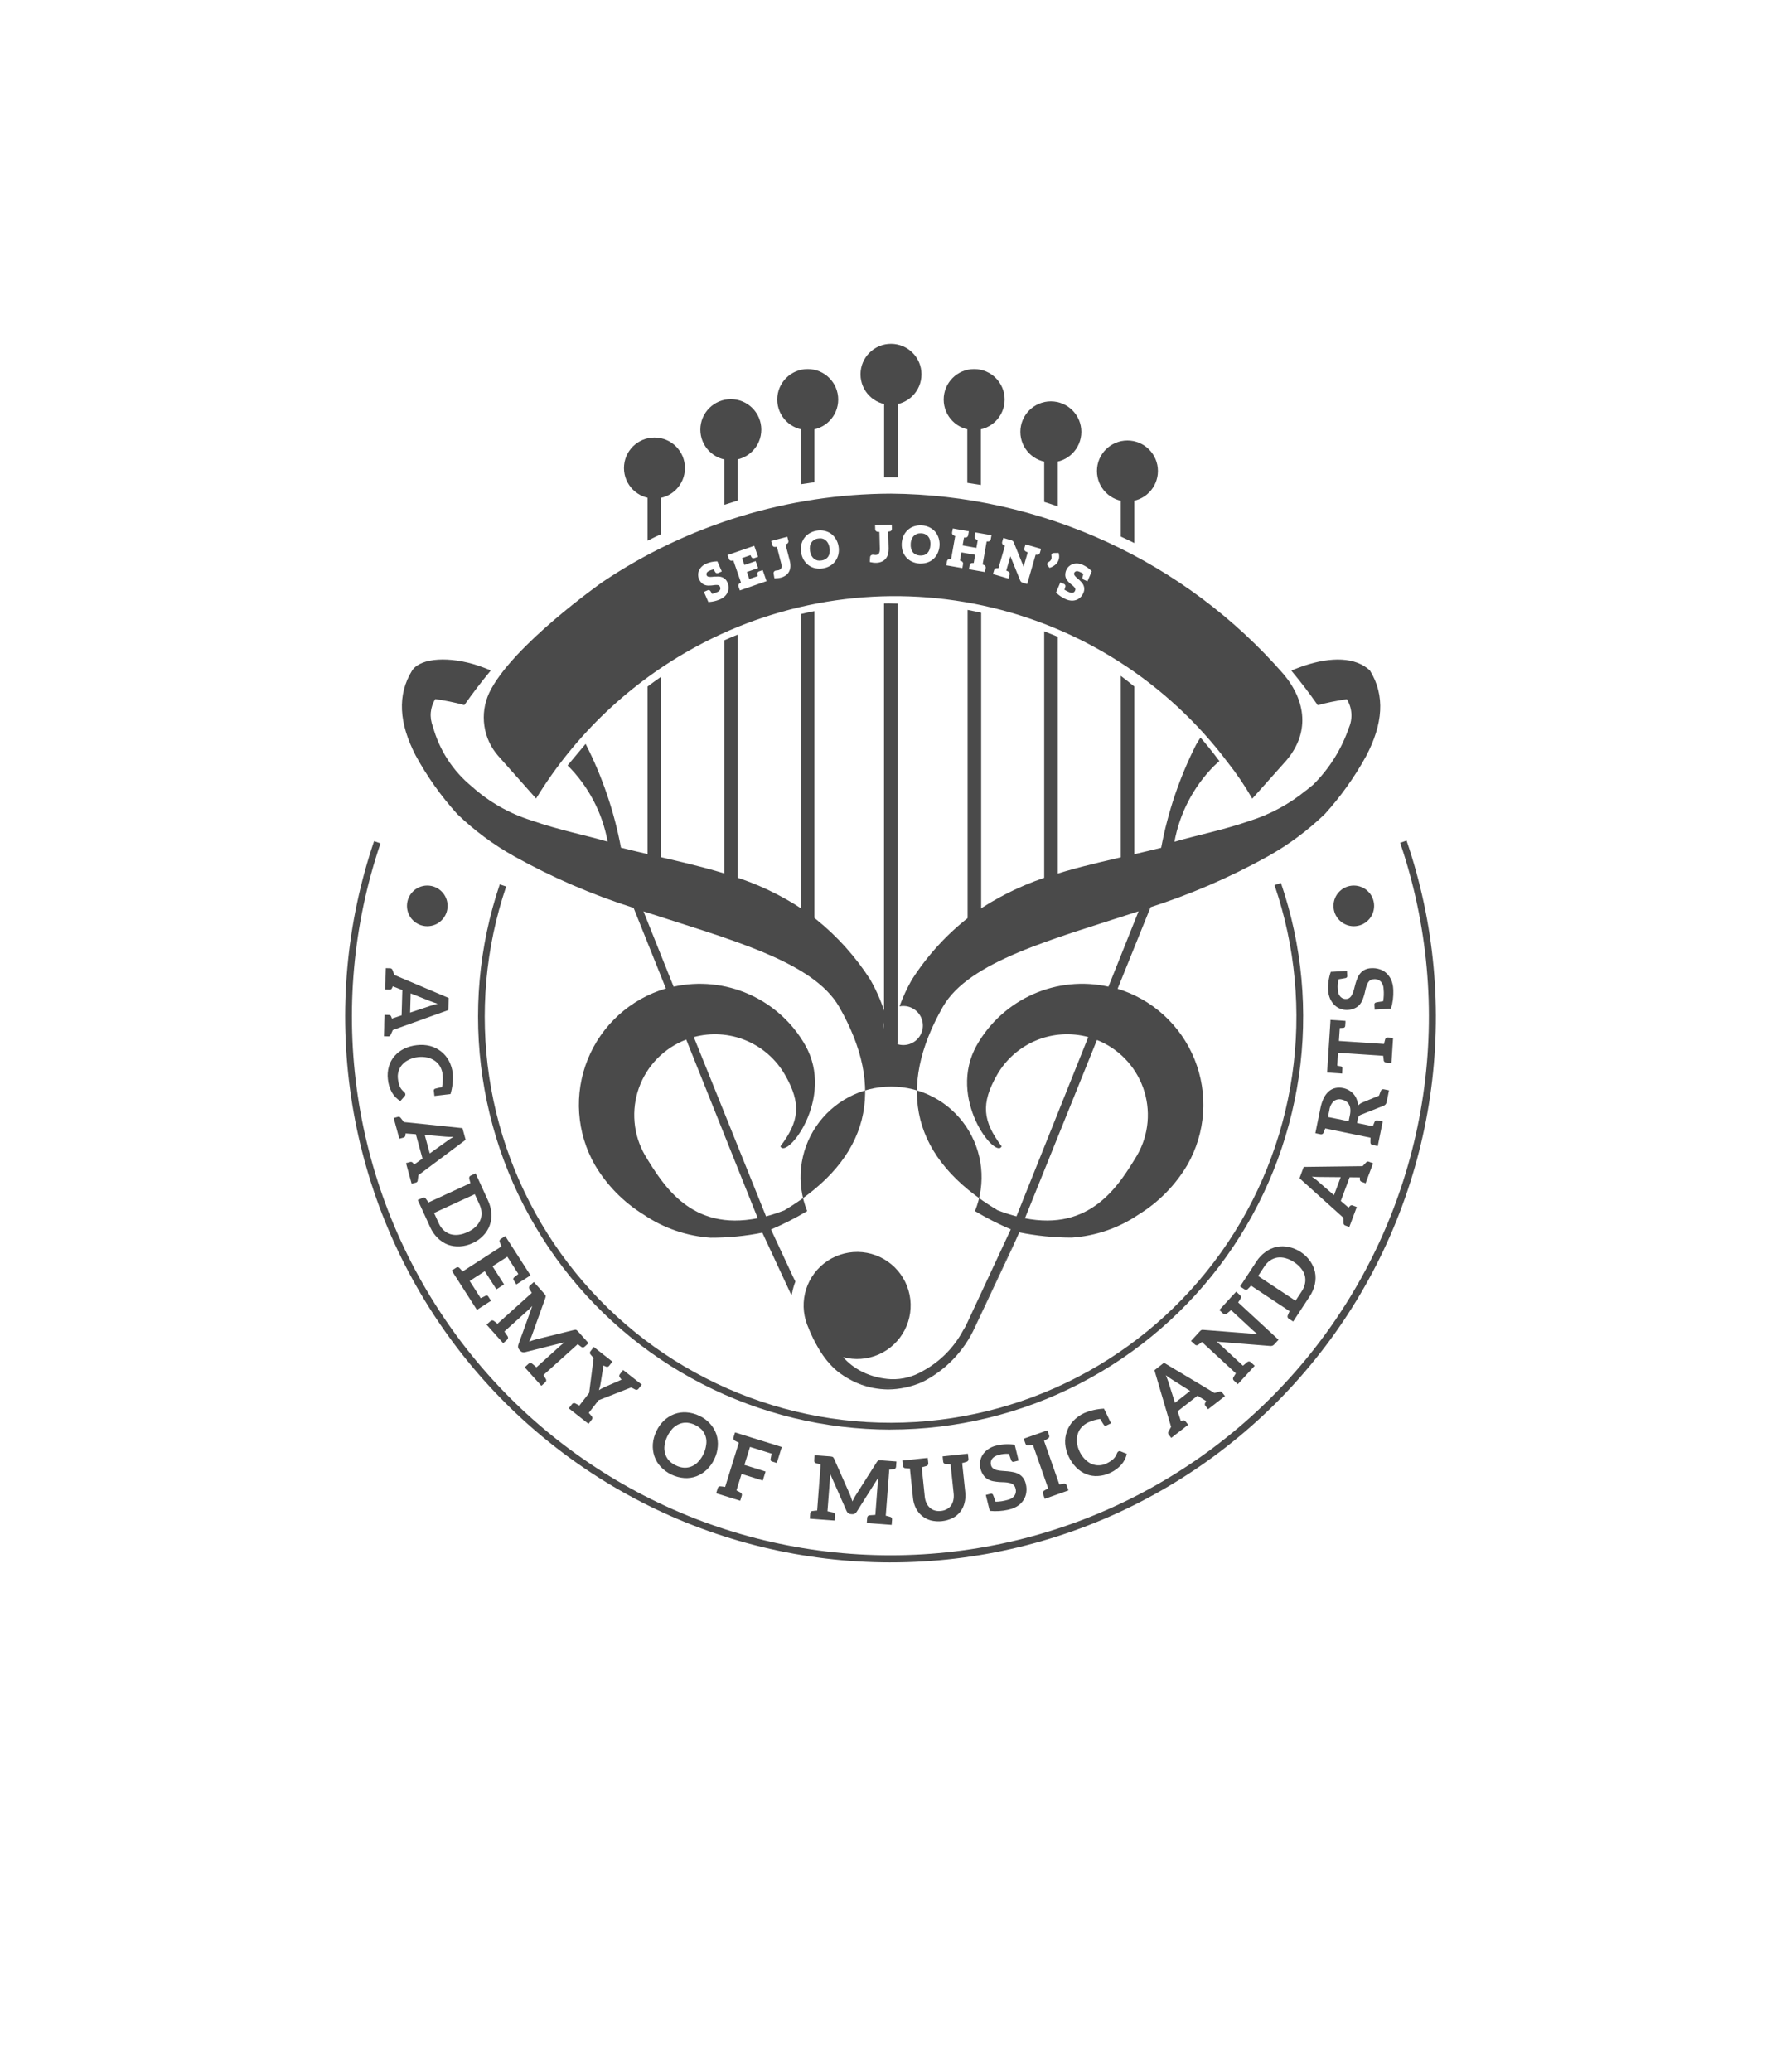<svg width="129" height="150" viewBox="0 0 129 150" fill="none" xmlns="http://www.w3.org/2000/svg">
<path d="M28.139 75.029L27.812 75.02L27.82 74.797L27.834 74.302V74.194V74.137L27.853 73.47L28.178 73.479C28.216 73.481 28.252 73.495 28.281 73.519C28.31 73.543 28.331 73.575 28.34 73.611C28.348 73.624 28.359 73.669 28.387 73.739L28.459 73.716L29.09 73.505L29.142 71.675L28.491 71.42L28.453 71.4C28.42 71.469 28.405 71.513 28.398 71.526C28.386 71.562 28.364 71.593 28.334 71.615C28.303 71.636 28.267 71.648 28.229 71.648L27.905 71.639L27.923 70.978V70.914V70.812L27.937 70.311L27.943 70.088L28.269 70.097C28.306 70.1 28.342 70.114 28.371 70.137C28.4 70.161 28.421 70.193 28.431 70.229C28.443 70.262 28.49 70.384 28.567 70.583L32.496 72.248L32.472 73.125L28.455 74.566L28.299 74.911C28.288 74.945 28.267 74.975 28.238 74.996C28.209 75.018 28.175 75.029 28.139 75.029ZM29.745 71.916L29.705 73.307L31.156 72.822L31.394 72.747C31.484 72.717 31.597 72.695 31.699 72.666C31.592 72.631 31.491 72.597 31.394 72.565C31.297 72.532 31.223 72.502 31.152 72.475L29.745 71.916Z" fill="#4A4A4A"/>
<path d="M31.516 78.817C31.572 78.798 31.742 78.759 32.017 78.7C32.074 78.407 32.089 78.108 32.063 77.811C32.044 77.608 31.984 77.41 31.888 77.23C31.795 77.063 31.667 76.918 31.511 76.807C31.348 76.691 31.164 76.609 30.97 76.563C30.511 76.463 30.031 76.519 29.608 76.722C29.429 76.807 29.268 76.926 29.135 77.072C29.013 77.211 28.922 77.375 28.868 77.552C28.813 77.731 28.797 77.921 28.823 78.108C28.834 78.213 28.853 78.318 28.879 78.421C28.899 78.508 28.928 78.592 28.964 78.674C29 78.748 29.044 78.818 29.097 78.882C29.155 78.95 29.218 79.013 29.287 79.071C29.308 79.09 29.325 79.111 29.339 79.135C29.352 79.158 29.359 79.183 29.36 79.21C29.364 79.232 29.363 79.255 29.357 79.277C29.35 79.299 29.34 79.319 29.324 79.336L28.995 79.713C28.747 79.558 28.539 79.346 28.392 79.093C28.227 78.798 28.126 78.472 28.096 78.135C28.057 77.824 28.081 77.507 28.169 77.206C28.247 76.928 28.386 76.671 28.575 76.454C28.768 76.233 29.003 76.054 29.266 75.925C29.556 75.786 29.867 75.698 30.186 75.664C30.51 75.622 30.84 75.642 31.156 75.723C31.443 75.799 31.711 75.933 31.944 76.117C32.181 76.302 32.376 76.534 32.517 76.799C32.669 77.09 32.763 77.406 32.796 77.733C32.829 78.229 32.773 78.728 32.631 79.204L31.465 79.341L31.424 78.975C31.416 78.941 31.421 78.907 31.439 78.877C31.456 78.848 31.484 78.827 31.516 78.817Z" fill="#4A4A4A"/>
<path d="M30.131 85.611L29.817 85.697L29.756 85.482L29.627 85.004L29.599 84.903L29.583 84.848L29.408 84.204L29.721 84.117C29.758 84.109 29.796 84.112 29.831 84.126C29.865 84.141 29.895 84.165 29.915 84.197C29.925 84.207 29.947 84.246 29.997 84.305L30.059 84.262L30.602 83.875L30.119 82.109L29.422 82.057L29.381 82.049C29.369 82.125 29.369 82.171 29.365 82.185C29.364 82.222 29.351 82.259 29.328 82.289C29.305 82.319 29.274 82.341 29.238 82.352L28.924 82.438L28.75 81.8L28.734 81.739L28.707 81.638L28.574 81.153L28.516 80.939L28.829 80.852C28.866 80.844 28.904 80.847 28.939 80.861C28.973 80.875 29.003 80.9 29.023 80.932L29.256 81.23L33.496 81.671L33.727 82.517L30.305 85.076C30.277 85.288 30.26 85.418 30.256 85.452C30.255 85.488 30.242 85.523 30.22 85.552C30.197 85.581 30.166 85.601 30.131 85.611ZM30.762 82.158L31.129 83.502L32.374 82.612C32.435 82.569 32.502 82.525 32.577 82.47C32.652 82.415 32.752 82.362 32.849 82.303C32.737 82.303 32.628 82.298 32.531 82.303C32.446 82.302 32.361 82.297 32.276 82.288L30.762 82.158Z" fill="#4A4A4A"/>
<path d="M34.228 89.997C33.941 90.134 33.63 90.213 33.312 90.231C33.019 90.249 32.725 90.208 32.449 90.11C32.174 90.004 31.924 89.844 31.715 89.637C31.481 89.412 31.294 89.144 31.162 88.848L30.461 87.316L30.258 86.877L30.599 86.719C30.64 86.695 30.689 86.689 30.735 86.7C30.781 86.712 30.821 86.741 30.846 86.781C30.854 86.791 30.861 86.802 30.867 86.813C30.885 86.84 30.904 86.866 30.925 86.891C30.948 86.929 30.989 86.988 31.032 87.052L34.074 85.651C34.053 85.577 34.036 85.508 34.023 85.465C34.011 85.422 34.008 85.388 34.001 85.37C33.997 85.358 33.993 85.346 33.991 85.333C33.977 85.288 33.981 85.239 34.002 85.196C34.023 85.154 34.059 85.121 34.103 85.105L34.447 84.947L34.65 85.387L35.351 86.918C35.489 87.212 35.57 87.528 35.589 87.852C35.61 88.145 35.569 88.439 35.467 88.715C35.366 88.991 35.208 89.242 35.002 89.452C34.782 89.682 34.519 89.868 34.228 89.997ZM33.862 89.2C34.072 89.108 34.266 88.981 34.434 88.825C34.58 88.692 34.697 88.53 34.778 88.351C34.852 88.177 34.887 87.99 34.88 87.801C34.871 87.594 34.82 87.391 34.731 87.204L34.389 86.453L31.439 87.811L31.783 88.562C31.866 88.752 31.987 88.923 32.139 89.064C32.276 89.192 32.44 89.288 32.618 89.346C32.807 89.402 33.006 89.418 33.202 89.393C33.431 89.365 33.654 89.298 33.862 89.196V89.2Z" fill="#4A4A4A"/>
<path d="M38.425 92.33L38.05 92.572L37.846 92.699L37.402 92.986L37.384 92.96L37.343 92.896L37.203 92.676C37.182 92.647 37.173 92.612 37.177 92.577C37.181 92.542 37.198 92.51 37.225 92.487C37.265 92.454 37.367 92.366 37.544 92.229L36.746 90.981L35.672 91.671L36.511 92.983L35.955 93.342L35.114 92.03L34.02 92.735L34.819 93.983C35.017 93.881 35.138 93.821 35.185 93.8C35.217 93.785 35.254 93.782 35.288 93.793C35.321 93.804 35.349 93.827 35.366 93.858L35.507 94.078L35.55 94.142L35.566 94.168L35.121 94.455L34.918 94.586L34.544 94.828L32.979 92.387L32.719 91.98L33.036 91.777C33.073 91.748 33.121 91.734 33.168 91.739C33.215 91.744 33.258 91.767 33.288 91.803C33.297 91.812 33.305 91.822 33.313 91.832C33.324 91.848 33.351 91.868 33.381 91.902C33.41 91.937 33.459 91.989 33.51 92.046L36.325 90.233C36.297 90.162 36.269 90.097 36.252 90.055C36.234 90.013 36.225 89.981 36.215 89.964C36.209 89.953 36.204 89.941 36.199 89.929C36.179 89.886 36.176 89.837 36.191 89.792C36.206 89.747 36.238 89.71 36.28 89.688L36.597 89.484L36.857 89.891L38.425 92.33Z" fill="#4A4A4A"/>
<path d="M42.071 97.484C42.059 97.47 42.028 97.455 41.994 97.426C41.959 97.398 41.908 97.359 41.848 97.31L39.359 99.548C39.402 99.613 39.435 99.669 39.461 99.707C39.488 99.744 39.498 99.776 39.511 99.791C39.519 99.801 39.526 99.812 39.532 99.824C39.559 99.863 39.57 99.911 39.563 99.957C39.555 100.004 39.529 100.046 39.492 100.075L39.212 100.327L38.895 99.972L38.386 99.409L38.005 98.983L38.283 98.73C38.315 98.696 38.36 98.675 38.407 98.672C38.454 98.67 38.5 98.685 38.535 98.716C38.545 98.726 38.651 98.818 38.855 98.986L40.598 97.414C40.641 97.375 40.687 97.342 40.735 97.299C40.783 97.256 40.837 97.214 40.896 97.172L38.028 97.891C37.966 97.907 37.901 97.907 37.839 97.891C37.778 97.874 37.723 97.838 37.682 97.789L37.606 97.704C37.563 97.657 37.535 97.6 37.525 97.537C37.517 97.473 37.524 97.409 37.545 97.348L38.555 94.547C38.506 94.599 38.453 94.648 38.41 94.693C38.368 94.738 38.319 94.783 38.278 94.821L36.533 96.393C36.682 96.618 36.76 96.73 36.767 96.739C36.794 96.778 36.804 96.826 36.797 96.872C36.789 96.919 36.764 96.961 36.726 96.99L36.448 97.242L36.065 96.816L35.565 96.257L35.242 95.897L35.522 95.645C35.554 95.611 35.598 95.59 35.645 95.587C35.693 95.585 35.739 95.6 35.775 95.631C35.783 95.641 35.793 95.649 35.804 95.655C35.832 95.672 35.858 95.692 35.882 95.713C35.916 95.743 35.973 95.785 36.032 95.834L38.52 93.597C38.478 93.532 38.441 93.471 38.418 93.433C38.394 93.395 38.381 93.364 38.367 93.349C38.362 93.336 38.355 93.325 38.346 93.316C38.319 93.277 38.309 93.229 38.316 93.182C38.324 93.135 38.349 93.093 38.387 93.065L38.666 92.812L38.989 93.173L39.418 93.651C39.442 93.679 39.462 93.712 39.481 93.731C39.497 93.751 39.511 93.773 39.522 93.796C39.529 93.82 39.529 93.845 39.522 93.868C39.52 93.9 39.513 93.932 39.502 93.962L38.518 96.697C38.493 96.772 38.457 96.838 38.427 96.909C38.396 96.979 38.359 97.054 38.325 97.129C38.403 97.102 38.474 97.073 38.552 97.046C38.627 97.019 38.703 96.996 38.781 96.977L41.584 96.281C41.613 96.273 41.643 96.269 41.673 96.268C41.7 96.266 41.727 96.272 41.75 96.285C41.772 96.298 41.792 96.314 41.81 96.333C41.828 96.352 41.854 96.371 41.878 96.4L42.311 96.882L42.63 97.237L42.351 97.489C42.319 97.524 42.274 97.545 42.227 97.547C42.18 97.55 42.133 97.534 42.098 97.504C42.089 97.497 42.08 97.491 42.071 97.484Z" fill="#4A4A4A"/>
<path d="M46.483 100.238L46.251 100.535C46.226 100.574 46.185 100.603 46.139 100.613C46.093 100.624 46.045 100.617 46.004 100.593C45.995 100.585 45.986 100.586 45.97 100.574C45.955 100.562 45.921 100.553 45.884 100.53L45.72 100.442L43.356 101.368L42.645 102.283C42.696 102.34 42.738 102.385 42.769 102.422C42.799 102.46 42.818 102.484 42.832 102.497C42.843 102.504 42.852 102.514 42.858 102.525C42.891 102.559 42.91 102.605 42.91 102.652C42.91 102.7 42.891 102.745 42.858 102.779L42.626 103.076L42.25 102.782L41.577 102.252L41.195 101.954L41.428 101.657C41.453 101.618 41.492 101.59 41.538 101.579C41.584 101.568 41.633 101.575 41.673 101.599C41.686 101.609 41.699 101.616 41.714 101.622C41.744 101.634 41.773 101.648 41.8 101.666C41.838 101.688 41.895 101.717 41.962 101.754L42.674 100.839L42.997 98.311C42.945 98.254 42.896 98.2 42.867 98.168C42.839 98.135 42.819 98.106 42.803 98.093C42.797 98.083 42.788 98.073 42.779 98.065C42.746 98.031 42.727 97.985 42.727 97.938C42.727 97.891 42.746 97.845 42.779 97.811L43.009 97.514L43.094 97.581L43.184 97.652L43.388 97.813L43.682 98.045L44.357 98.575L44.125 98.871C44.099 98.911 44.06 98.939 44.014 98.95C43.969 98.961 43.921 98.954 43.88 98.93C43.874 98.93 43.865 98.93 43.856 98.919C43.835 98.913 43.814 98.905 43.794 98.895L43.712 98.855L43.509 100.113C43.495 100.215 43.474 100.305 43.452 100.393C43.431 100.482 43.401 100.563 43.38 100.643C43.451 100.595 43.525 100.55 43.602 100.511C43.684 100.469 43.764 100.427 43.86 100.388L45.021 99.879C44.999 99.855 44.973 99.827 44.958 99.805C44.943 99.784 44.933 99.763 44.924 99.755C44.919 99.746 44.912 99.738 44.903 99.731C44.87 99.697 44.852 99.651 44.852 99.604C44.852 99.556 44.87 99.511 44.903 99.477L45.135 99.18L45.809 99.71L46.105 99.942L46.315 100.106L46.405 100.176L46.483 100.238Z" fill="#4A4A4A"/>
<path d="M51.182 106.407C50.968 106.611 50.715 106.77 50.439 106.877C50.159 106.98 49.861 107.022 49.564 107.001C48.91 106.952 48.297 106.658 47.85 106.178C47.646 105.959 47.491 105.699 47.396 105.415C47.302 105.132 47.266 104.833 47.287 104.535C47.314 104.214 47.401 103.901 47.544 103.612C47.676 103.32 47.864 103.057 48.096 102.837C48.312 102.634 48.567 102.475 48.845 102.37C49.125 102.267 49.424 102.224 49.722 102.246C50.047 102.269 50.365 102.354 50.658 102.497C50.953 102.632 51.217 102.827 51.433 103.069C51.636 103.289 51.79 103.549 51.887 103.831C51.98 104.114 52.015 104.413 51.99 104.709C51.967 105.029 51.883 105.342 51.741 105.63C51.607 105.922 51.417 106.186 51.182 106.407ZM51.15 104.594C51.182 104.404 51.171 104.208 51.119 104.022C51.066 103.836 50.972 103.664 50.845 103.518C50.554 103.219 50.166 103.032 49.751 102.992C49.561 102.983 49.372 103.016 49.197 103.088C49.015 103.165 48.851 103.279 48.714 103.421C48.402 103.763 48.199 104.19 48.132 104.648C48.106 104.845 48.121 105.045 48.177 105.236C48.23 105.418 48.322 105.586 48.447 105.727C48.591 105.881 48.764 106.004 48.956 106.089C49.14 106.184 49.342 106.24 49.548 106.253C49.736 106.262 49.924 106.23 50.098 106.158C50.281 106.083 50.445 105.968 50.576 105.821C50.733 105.651 50.864 105.458 50.964 105.248C51.059 105.041 51.121 104.82 51.15 104.594Z" fill="#4A4A4A"/>
<path d="M56.625 104.755L56.492 105.181L56.45 105.322L56.266 105.912L56.243 105.905L56.169 105.883L55.914 105.804C55.88 105.795 55.85 105.773 55.831 105.744C55.812 105.714 55.806 105.679 55.812 105.644C55.822 105.593 55.842 105.46 55.889 105.237L54.325 104.749L53.917 106.053L55.452 106.532L55.248 107.184L53.713 106.706L53.342 107.9C53.411 107.935 53.474 107.968 53.515 107.987C53.556 108.007 53.581 108.028 53.6 108.034C53.612 108.039 53.624 108.045 53.635 108.051C53.678 108.071 53.711 108.107 53.728 108.151C53.746 108.195 53.745 108.244 53.727 108.288L53.617 108.646L53.157 108.503L52.337 108.248L51.875 108.104L51.985 107.744C51.995 107.698 52.024 107.658 52.063 107.632C52.102 107.605 52.149 107.595 52.196 107.603C52.209 107.604 52.222 107.605 52.236 107.608C52.254 107.613 52.288 107.608 52.333 107.618C52.378 107.628 52.447 107.634 52.524 107.645L53.514 104.446L53.341 104.358C53.3 104.339 53.274 104.318 53.256 104.311C53.245 104.304 53.234 104.298 53.222 104.294C53.179 104.275 53.145 104.239 53.128 104.195C53.11 104.151 53.11 104.102 53.128 104.058L53.239 103.699L53.701 103.843L56.329 104.661L56.469 104.705L56.625 104.755Z" fill="#4A4A4A"/>
<path d="M64.699 106.357C64.679 106.357 64.646 106.366 64.596 106.369C64.546 106.372 64.489 106.38 64.411 106.387L64.156 109.726C64.231 109.745 64.293 109.762 64.337 109.772C64.381 109.782 64.412 109.797 64.432 109.799C64.445 109.801 64.456 109.804 64.468 109.808C64.515 109.817 64.556 109.844 64.583 109.883C64.61 109.922 64.621 109.97 64.613 110.017L64.583 110.393L64.11 110.357L63.355 110.3L62.783 110.257L62.811 109.882C62.811 109.835 62.829 109.789 62.862 109.754C62.895 109.72 62.939 109.699 62.986 109.697C62.998 109.697 63.138 109.69 63.402 109.67L63.579 107.331C63.579 107.274 63.596 107.217 63.601 107.153C63.606 107.085 63.616 107.017 63.63 106.95L62.047 109.453C62.012 109.507 61.965 109.552 61.909 109.583C61.854 109.613 61.792 109.626 61.73 109.621L61.614 109.612C61.552 109.608 61.492 109.586 61.441 109.548C61.391 109.509 61.35 109.458 61.323 109.399L60.121 106.678C60.121 106.748 60.121 106.818 60.121 106.881C60.122 106.943 60.119 107.005 60.114 107.067L59.935 109.406C60.199 109.464 60.331 109.494 60.342 109.495C60.388 109.504 60.429 109.531 60.456 109.57C60.483 109.609 60.493 109.657 60.486 109.704L60.458 110.079L59.887 110.037L59.14 109.981L58.656 109.944L58.686 109.569C58.685 109.521 58.702 109.475 58.735 109.441C58.767 109.406 58.812 109.386 58.859 109.384C58.872 109.386 58.885 109.386 58.898 109.384C58.929 109.377 58.962 109.373 58.994 109.371C59.039 109.371 59.109 109.361 59.187 109.354L59.441 106.015C59.366 105.997 59.296 105.978 59.252 105.969C59.209 105.96 59.177 105.944 59.158 105.943C59.146 105.937 59.133 105.934 59.12 105.933C59.074 105.924 59.033 105.897 59.006 105.858C58.979 105.819 58.969 105.772 58.977 105.725L59.006 105.35L59.488 105.386L60.128 105.435C60.166 105.435 60.202 105.447 60.23 105.449C60.255 105.452 60.28 105.458 60.303 105.468C60.329 105.476 60.34 105.496 60.358 105.516C60.378 105.541 60.396 105.568 60.41 105.597L61.585 108.252C61.617 108.325 61.638 108.396 61.664 108.469C61.691 108.542 61.715 108.62 61.742 108.699C61.779 108.625 61.809 108.557 61.844 108.483C61.88 108.414 61.919 108.346 61.962 108.28L63.512 105.839C63.528 105.813 63.547 105.789 63.568 105.767C63.587 105.748 63.611 105.734 63.637 105.727C63.662 105.721 63.688 105.719 63.713 105.72C63.739 105.72 63.771 105.72 63.809 105.72L64.455 105.769L64.93 105.804L64.903 106.18C64.904 106.227 64.886 106.272 64.854 106.307C64.821 106.341 64.778 106.362 64.73 106.365C64.72 106.363 64.709 106.36 64.699 106.357Z" fill="#4A4A4A"/>
<path d="M70.106 105.238L70.147 105.613C70.156 105.659 70.147 105.707 70.121 105.747C70.096 105.787 70.056 105.815 70.01 105.826C69.998 105.83 69.985 105.834 69.972 105.836C69.952 105.836 69.923 105.855 69.88 105.866C69.837 105.877 69.767 105.896 69.691 105.917L69.915 108.037C69.944 108.294 69.926 108.555 69.86 108.805C69.804 109.041 69.697 109.261 69.547 109.45C69.397 109.64 69.208 109.794 68.992 109.903C68.501 110.142 67.94 110.201 67.41 110.068C67.178 110.001 66.962 109.889 66.775 109.736C66.59 109.58 66.44 109.388 66.331 109.173C66.219 108.94 66.149 108.689 66.127 108.431L65.906 106.311C65.827 106.311 65.757 106.301 65.712 106.299C65.667 106.297 65.636 106.288 65.616 106.29C65.603 106.291 65.59 106.291 65.578 106.29C65.531 106.289 65.485 106.27 65.452 106.236C65.418 106.202 65.4 106.157 65.399 106.11L65.359 105.736L65.839 105.686L66.687 105.597L67.196 105.544L67.236 105.919C67.245 105.965 67.236 106.013 67.21 106.053C67.184 106.093 67.144 106.121 67.098 106.131C67.083 106.136 67.069 106.14 67.054 106.143C67.036 106.143 66.996 106.161 66.952 106.173C66.907 106.185 66.834 106.205 66.761 106.225L66.981 108.337C66.994 108.5 67.034 108.658 67.101 108.806C67.159 108.937 67.244 109.055 67.35 109.152C67.449 109.243 67.568 109.31 67.697 109.348C67.842 109.391 67.996 109.404 68.147 109.384C68.299 109.372 68.446 109.329 68.58 109.256C68.699 109.192 68.803 109.102 68.885 108.994C68.963 108.877 69.019 108.748 69.05 108.611C69.083 108.452 69.091 108.289 69.074 108.127L68.851 106.007C68.774 106.007 68.703 105.997 68.647 105.996C68.591 105.995 68.557 105.986 68.538 105.988C68.523 105.989 68.508 105.989 68.493 105.988C68.446 105.987 68.4 105.967 68.367 105.934C68.334 105.9 68.316 105.855 68.314 105.808L68.275 105.434L68.783 105.381L69.631 105.292L70.106 105.238Z" fill="#4A4A4A"/>
<path d="M74.303 107.442C74.353 107.635 74.364 107.835 74.337 108.032C74.316 108.224 74.252 108.408 74.15 108.572C74.046 108.741 73.907 108.888 73.743 109.002C73.552 109.131 73.34 109.224 73.115 109.275L73.022 109.299C72.584 109.398 72.134 109.425 71.688 109.379L71.66 109.268L71.404 108.228L71.428 108.222L71.502 108.203L71.755 108.14C71.788 108.129 71.823 108.13 71.855 108.145C71.886 108.159 71.912 108.185 71.925 108.217C71.95 108.27 72.013 108.438 72.107 108.717C72.4 108.714 72.691 108.67 72.972 108.588C73.173 108.551 73.354 108.442 73.481 108.283C73.532 108.205 73.565 108.118 73.577 108.026C73.59 107.934 73.582 107.841 73.553 107.753C73.532 107.648 73.475 107.553 73.394 107.483C73.312 107.419 73.217 107.376 73.115 107.356C72.997 107.329 72.877 107.313 72.756 107.307C72.624 107.301 72.486 107.302 72.35 107.289C72.211 107.278 72.073 107.259 71.937 107.234C71.8 107.207 71.668 107.158 71.547 107.087C71.421 107.016 71.313 106.916 71.232 106.797C71.128 106.649 71.053 106.482 71.013 106.305C70.972 106.138 70.966 105.965 70.994 105.796C71.022 105.626 71.084 105.464 71.175 105.319C71.278 105.163 71.41 105.027 71.563 104.92C71.742 104.793 71.944 104.703 72.158 104.655C72.596 104.547 73.052 104.526 73.499 104.592L73.779 105.738L73.756 105.744L73.681 105.762L73.427 105.825C73.394 105.836 73.358 105.833 73.327 105.817C73.296 105.802 73.271 105.776 73.258 105.743C73.232 105.69 73.171 105.527 73.079 105.255C72.827 105.233 72.573 105.26 72.332 105.334C72.231 105.357 72.135 105.394 72.046 105.445C71.972 105.489 71.909 105.547 71.858 105.616C71.812 105.68 71.781 105.752 71.766 105.829C71.754 105.909 71.758 105.991 71.78 106.069C71.802 106.164 71.858 106.249 71.936 106.306C72.018 106.366 72.111 106.408 72.209 106.429C72.33 106.458 72.453 106.476 72.577 106.483C72.709 106.49 72.844 106.503 72.984 106.514C73.124 106.528 73.262 106.548 73.399 106.576C73.536 106.601 73.667 106.648 73.788 106.716C73.911 106.783 74.019 106.876 74.104 106.987C74.203 107.122 74.271 107.278 74.303 107.442Z" fill="#4A4A4A"/>
<path d="M75.868 104.164C75.85 104.17 75.824 104.193 75.784 104.214C75.745 104.235 75.688 104.268 75.621 104.306L76.729 107.465C76.804 107.452 76.869 107.442 76.913 107.433C76.957 107.424 76.991 107.426 77.009 107.419C77.022 107.415 77.035 107.413 77.048 107.412C77.094 107.402 77.142 107.41 77.182 107.435C77.222 107.46 77.251 107.499 77.263 107.545L77.388 107.9L76.937 108.059L76.129 108.345L75.672 108.505L75.549 108.15C75.53 108.107 75.528 108.058 75.544 108.014C75.56 107.97 75.592 107.933 75.633 107.911C75.644 107.904 75.655 107.898 75.667 107.893C75.694 107.874 75.721 107.857 75.751 107.843C75.79 107.822 75.852 107.787 75.919 107.75L74.812 104.589C74.736 104.603 74.666 104.614 74.622 104.623C74.579 104.632 74.545 104.63 74.526 104.636C74.513 104.636 74.501 104.638 74.489 104.642C74.443 104.652 74.394 104.644 74.354 104.619C74.314 104.594 74.285 104.555 74.274 104.509L74.148 104.154L74.603 103.993L75.413 103.708L75.863 103.549L75.987 103.904C76.007 103.947 76.009 103.996 75.993 104.041C75.977 104.086 75.944 104.123 75.902 104.144C75.891 104.152 75.88 104.159 75.868 104.164Z" fill="#4A4A4A"/>
<path d="M79.956 103.157C79.919 103.111 79.829 102.964 79.685 102.721C79.39 102.763 79.102 102.847 78.83 102.969C78.644 103.055 78.477 103.176 78.338 103.326C78.21 103.468 78.115 103.637 78.061 103.821C78.004 104.013 77.986 104.214 78.004 104.414C78.028 104.645 78.092 104.871 78.195 105.08C78.293 105.294 78.429 105.488 78.596 105.653C78.734 105.794 78.897 105.907 79.078 105.986C79.251 106.056 79.436 106.089 79.623 106.081C79.808 106.074 79.991 106.026 80.157 105.942C80.253 105.897 80.345 105.845 80.434 105.787C80.509 105.739 80.58 105.684 80.645 105.622C80.703 105.563 80.756 105.498 80.8 105.428C80.845 105.351 80.884 105.27 80.917 105.187C80.927 105.161 80.942 105.137 80.962 105.117C80.978 105.096 80.999 105.081 81.023 105.072C81.043 105.061 81.065 105.054 81.088 105.053C81.11 105.052 81.133 105.057 81.154 105.066L81.618 105.254C81.551 105.54 81.417 105.806 81.226 106.029C81.001 106.281 80.726 106.483 80.418 106.623C80.136 106.762 79.829 106.841 79.515 106.858C79.229 106.875 78.943 106.829 78.677 106.723C78.406 106.612 78.161 106.448 77.955 106.241C77.73 106.012 77.546 105.746 77.411 105.455C77.267 105.162 77.18 104.843 77.154 104.517C77.132 104.22 77.173 103.921 77.272 103.64C77.37 103.355 77.525 103.094 77.73 102.874C77.955 102.635 78.224 102.441 78.521 102.302C78.979 102.109 79.468 101.998 79.964 101.977L80.473 103.036L80.14 103.196C80.11 103.215 80.075 103.222 80.041 103.215C80.006 103.208 79.976 103.187 79.956 103.157Z" fill="#4A4A4A"/>
<path d="M88.523 100.81L88.727 101.068L88.552 101.205L88.16 101.51L88.075 101.576L88.031 101.612L87.502 102.019L87.299 101.762C87.278 101.731 87.266 101.694 87.266 101.657C87.266 101.619 87.278 101.583 87.299 101.552C87.306 101.539 87.332 101.501 87.368 101.433L87.305 101.393L86.741 101.039L85.297 102.165L85.515 102.829L85.523 102.871C85.598 102.854 85.639 102.836 85.654 102.834C85.69 102.82 85.728 102.817 85.765 102.827C85.801 102.836 85.834 102.857 85.858 102.886L86.061 103.144L85.539 103.551L85.489 103.59L85.409 103.652L85.013 103.957L84.835 104.095L84.638 103.838C84.617 103.807 84.605 103.77 84.605 103.733C84.605 103.695 84.617 103.659 84.638 103.628C84.656 103.598 84.72 103.483 84.824 103.296L83.617 99.198L84.308 98.658L87.97 100.845L88.335 100.743C88.37 100.733 88.407 100.733 88.441 100.745C88.475 100.757 88.503 100.78 88.523 100.81ZM85.105 101.552L86.203 100.696L84.909 99.882C84.845 99.842 84.777 99.797 84.699 99.746C84.621 99.694 84.532 99.624 84.442 99.558C84.483 99.66 84.52 99.762 84.56 99.855C84.6 99.949 84.62 100.027 84.642 100.098L85.105 101.552Z" fill="#4A4A4A"/>
<path d="M89.541 93.51L89.817 93.765C89.854 93.794 89.878 93.836 89.885 93.883C89.892 93.93 89.881 93.977 89.855 94.016C89.848 94.028 89.84 94.038 89.833 94.049C89.82 94.063 89.807 94.095 89.783 94.132C89.759 94.17 89.723 94.225 89.682 94.29L92.606 96.99L92.305 97.318C92.267 97.361 92.222 97.396 92.17 97.42C92.114 97.441 92.054 97.448 91.995 97.44L88.118 97.13C88.172 97.172 88.224 97.211 88.27 97.255C88.316 97.299 88.373 97.336 88.412 97.376L90.027 98.869C90.236 98.698 90.341 98.613 90.348 98.603C90.384 98.573 90.431 98.558 90.478 98.561C90.525 98.564 90.569 98.586 90.6 98.621L90.879 98.876L90.491 99.298L89.983 99.852L89.655 100.208L89.379 99.952C89.341 99.923 89.317 99.881 89.31 99.834C89.303 99.787 89.315 99.74 89.342 99.701C89.351 99.691 89.358 99.68 89.363 99.668C89.378 99.64 89.394 99.612 89.412 99.585C89.438 99.548 89.477 99.483 89.515 99.423L87.055 97.151C86.995 97.199 86.938 97.242 86.904 97.27C86.871 97.299 86.837 97.313 86.825 97.327C86.815 97.336 86.805 97.344 86.793 97.35C86.757 97.381 86.712 97.397 86.665 97.393C86.618 97.39 86.575 97.369 86.544 97.334L86.266 97.079L86.593 96.723L86.893 96.394C86.919 96.366 86.945 96.347 86.962 96.328C86.978 96.309 86.999 96.296 87.022 96.29C87.043 96.279 87.066 96.274 87.089 96.273C87.117 96.273 87.15 96.273 87.191 96.278L91.087 96.584L90.914 96.45C90.858 96.408 90.807 96.36 90.759 96.317L89.168 94.845C88.96 95.016 88.854 95.102 88.847 95.111C88.811 95.141 88.763 95.156 88.716 95.153C88.669 95.15 88.625 95.129 88.593 95.094L88.318 94.838L88.703 94.416L89.212 93.859L89.541 93.51Z" fill="#4A4A4A"/>
<path d="M94.212 90.639C94.479 90.812 94.711 91.035 94.894 91.296C95.065 91.535 95.185 91.807 95.247 92.094C95.304 92.384 95.3 92.683 95.236 92.971C95.168 93.288 95.039 93.589 94.857 93.857L93.932 95.265L93.666 95.672L93.353 95.468C93.311 95.446 93.279 95.408 93.264 95.363C93.25 95.318 93.254 95.269 93.275 95.226C93.275 95.221 93.281 95.207 93.29 95.191C93.299 95.174 93.307 95.141 93.327 95.1C93.346 95.059 93.375 94.998 93.405 94.923L90.612 93.074C90.559 93.131 90.51 93.182 90.481 93.215C90.451 93.249 90.421 93.268 90.411 93.284C90.404 93.295 90.396 93.304 90.386 93.313C90.356 93.349 90.311 93.371 90.264 93.376C90.217 93.38 90.171 93.366 90.134 93.336L89.82 93.133L90.087 92.726L91.011 91.318C91.186 91.045 91.412 90.809 91.677 90.623C91.915 90.451 92.187 90.33 92.475 90.268C92.761 90.213 93.055 90.216 93.34 90.277C93.651 90.34 93.947 90.463 94.212 90.639ZM93.728 91.371C93.539 91.241 93.331 91.144 93.109 91.083C92.92 91.03 92.722 91.016 92.527 91.041C92.342 91.069 92.165 91.139 92.01 91.244C91.838 91.359 91.692 91.51 91.582 91.684L91.126 92.375L93.835 94.167L94.29 93.477C94.406 93.305 94.485 93.112 94.524 92.909C94.56 92.724 94.555 92.534 94.511 92.351C94.458 92.16 94.367 91.983 94.242 91.83C94.098 91.649 93.923 91.494 93.728 91.371Z" fill="#4A4A4A"/>
<path d="M99.15 84.102L99.455 84.217L99.379 84.42L99.203 84.885L99.166 84.987L99.145 85.04L98.912 85.665L98.607 85.55C98.572 85.536 98.543 85.511 98.523 85.479C98.504 85.447 98.494 85.41 98.497 85.373C98.497 85.358 98.497 85.312 98.497 85.236H98.422L97.756 85.229L97.115 86.943L97.644 87.396L97.672 87.427C97.706 87.395 97.737 87.361 97.766 87.325C97.789 87.295 97.82 87.273 97.857 87.262C97.894 87.251 97.933 87.253 97.969 87.265L98.274 87.38L98.041 88L98.02 88.059L97.985 88.154L97.809 88.624L97.731 88.828L97.426 88.713C97.391 88.698 97.361 88.674 97.341 88.642C97.322 88.61 97.312 88.572 97.315 88.535C97.315 88.5 97.308 88.369 97.3 88.155L94.125 85.299L94.43 84.478L98.695 84.424C98.842 84.269 98.929 84.173 98.957 84.148C98.979 84.12 99.01 84.101 99.045 84.092C99.08 84.084 99.117 84.088 99.15 84.102ZM96.621 86.524L97.11 85.221L95.584 85.208L95.338 85.202C95.241 85.202 95.134 85.185 95.018 85.176C95.109 85.244 95.194 85.311 95.274 85.367C95.355 85.424 95.416 85.481 95.472 85.53L96.621 86.524Z" fill="#4A4A4A"/>
<path d="M100.239 78.86L100.608 78.935L100.589 79.023L100.512 79.409L100.438 79.776C100.427 79.842 100.399 79.903 100.356 79.954C100.314 79.999 100.263 80.034 100.206 80.056L98.564 80.706C98.512 80.726 98.465 80.759 98.428 80.802C98.389 80.854 98.363 80.916 98.353 80.981L98.289 81.299L99.437 81.535C99.466 81.463 99.493 81.397 99.507 81.354C99.521 81.311 99.541 81.283 99.545 81.264C99.549 81.246 99.559 81.235 99.559 81.228C99.574 81.183 99.606 81.146 99.648 81.124C99.69 81.102 99.739 81.098 99.784 81.112L100.153 81.187L100.057 81.661L99.888 82.496L99.792 82.969L99.424 82.894C99.376 82.889 99.334 82.865 99.303 82.829C99.273 82.793 99.258 82.746 99.262 82.698C99.261 82.686 99.261 82.673 99.262 82.66C99.258 82.626 99.258 82.592 99.262 82.558C99.262 82.513 99.261 82.442 99.269 82.365L95.988 81.692C95.96 81.764 95.932 81.83 95.919 81.872C95.906 81.913 95.885 81.943 95.88 81.961C95.877 81.974 95.873 81.986 95.867 81.998C95.852 82.043 95.82 82.08 95.778 82.101C95.736 82.123 95.687 82.127 95.642 82.114L95.273 82.038L95.368 81.564L95.638 80.242C95.688 79.975 95.773 79.715 95.892 79.47C95.984 79.286 96.112 79.122 96.269 78.989C96.406 78.875 96.57 78.797 96.746 78.762C96.926 78.728 97.111 78.731 97.29 78.77C97.436 78.801 97.576 78.854 97.706 78.928C97.829 78.999 97.941 79.09 98.036 79.197C98.133 79.305 98.21 79.431 98.261 79.567C98.32 79.716 98.357 79.872 98.374 80.032C98.462 79.935 98.571 79.86 98.692 79.811L99.885 79.317C99.914 79.244 99.941 79.178 99.956 79.129C99.971 79.081 99.99 79.052 99.996 79.028C100 79.011 100.006 78.995 100.013 78.979C100.027 78.933 100.06 78.895 100.102 78.873C100.144 78.851 100.193 78.846 100.239 78.86ZM97.703 79.942C97.648 79.854 97.574 79.779 97.487 79.722C97.394 79.663 97.291 79.623 97.183 79.602C97.084 79.576 96.981 79.573 96.882 79.593C96.782 79.613 96.687 79.655 96.606 79.717C96.427 79.892 96.315 80.124 96.287 80.372L96.185 80.865L97.686 81.17L97.783 80.69C97.811 80.55 97.819 80.407 97.804 80.266C97.792 80.151 97.755 80.041 97.696 79.943L97.703 79.942Z" fill="#4A4A4A"/>
<path d="M96.365 73.832L97.453 73.905V73.931V74.007L97.435 74.267C97.435 74.303 97.422 74.338 97.397 74.365C97.373 74.391 97.34 74.408 97.304 74.412C97.266 74.412 97.182 74.423 97.042 74.426L96.979 75.359L100.245 75.576C100.263 75.501 100.28 75.439 100.29 75.394C100.3 75.35 100.313 75.32 100.314 75.301C100.315 75.288 100.318 75.275 100.323 75.263C100.331 75.217 100.358 75.175 100.395 75.147C100.433 75.119 100.48 75.106 100.526 75.112L100.903 75.137L100.871 75.619L100.816 76.476L100.786 76.952L100.409 76.926C100.362 76.927 100.316 76.91 100.281 76.878C100.246 76.846 100.225 76.802 100.222 76.754C100.221 76.742 100.221 76.728 100.222 76.716C100.222 76.696 100.213 76.664 100.209 76.619C100.204 76.574 100.196 76.51 100.188 76.433L96.916 76.214L96.856 77.147C96.994 77.169 97.083 77.188 97.121 77.197C97.156 77.204 97.185 77.224 97.206 77.252C97.226 77.281 97.235 77.316 97.232 77.35L97.214 77.617V77.693V77.719L96.125 77.646L96.131 77.551V77.545L96.365 73.936V73.832Z" fill="#4A4A4A"/>
<path d="M99.335 70.091C99.533 70.079 99.732 70.104 99.921 70.165C100.106 70.22 100.275 70.317 100.416 70.449C100.564 70.584 100.683 70.748 100.764 70.932C100.854 71.143 100.905 71.369 100.914 71.598L100.92 71.694C100.937 72.143 100.879 72.591 100.752 73.022L100.637 73.028L99.566 73.09V73.065V72.989L99.551 72.728C99.546 72.694 99.554 72.659 99.574 72.631C99.593 72.602 99.624 72.582 99.658 72.576C99.715 72.559 99.891 72.531 100.183 72.488C100.234 72.199 100.245 71.905 100.216 71.613C100.218 71.41 100.145 71.212 100.013 71.058C99.946 70.994 99.865 70.945 99.777 70.916C99.689 70.887 99.596 70.878 99.504 70.89C99.397 70.891 99.294 70.927 99.209 70.992C99.132 71.061 99.071 71.148 99.032 71.244C98.984 71.355 98.945 71.47 98.917 71.588C98.885 71.717 98.861 71.852 98.824 71.982C98.787 72.116 98.744 72.248 98.694 72.377C98.641 72.507 98.568 72.627 98.477 72.733C98.383 72.843 98.266 72.93 98.133 72.989C97.968 73.063 97.79 73.106 97.609 73.114C97.437 73.122 97.266 73.096 97.105 73.037C96.944 72.979 96.795 72.889 96.669 72.773C96.536 72.643 96.428 72.489 96.35 72.32C96.26 72.12 96.209 71.905 96.2 71.686C96.176 71.235 96.241 70.784 96.389 70.357L97.566 70.289V70.314V70.391L97.583 70.651C97.587 70.686 97.577 70.721 97.556 70.749C97.535 70.778 97.504 70.797 97.47 70.804C97.413 70.82 97.244 70.849 96.961 70.891C96.894 71.135 96.874 71.389 96.901 71.64C96.906 71.744 96.924 71.846 96.957 71.945C96.987 72.025 97.033 72.098 97.091 72.161C97.145 72.216 97.211 72.26 97.283 72.29C97.359 72.317 97.44 72.327 97.52 72.32C97.618 72.315 97.711 72.276 97.783 72.209C97.856 72.14 97.914 72.057 97.954 71.964C98.004 71.851 98.045 71.734 98.076 71.613C98.105 71.484 98.143 71.355 98.178 71.219C98.213 71.082 98.266 70.952 98.316 70.822C98.365 70.692 98.436 70.572 98.526 70.466C98.614 70.358 98.725 70.269 98.849 70.206C99.001 70.132 99.167 70.093 99.335 70.091Z" fill="#4A4A4A"/>
<path d="M47.404 36.092C48.623 36.092 49.612 35.103 49.612 33.884C49.612 32.664 48.623 31.676 47.404 31.676C46.184 31.676 45.195 32.664 45.195 33.884C45.195 35.103 46.184 36.092 47.404 36.092Z" fill="#4A4A4A"/>
<path d="M30.948 67.053C31.761 67.053 32.42 66.394 32.42 65.581C32.42 64.768 31.761 64.109 30.948 64.109C30.136 64.109 29.477 64.768 29.477 65.581C29.477 66.394 30.136 67.053 30.948 67.053Z" fill="#4A4A4A"/>
<path d="M98.058 67.053C98.871 67.053 99.53 66.394 99.53 65.581C99.53 64.768 98.871 64.109 98.058 64.109C97.245 64.109 96.586 64.768 96.586 65.581C96.586 66.394 97.245 67.053 98.058 67.053Z" fill="#4A4A4A"/>
<path d="M52.935 33.313C54.154 33.313 55.143 32.324 55.143 31.105C55.143 29.885 54.154 28.896 52.935 28.896C51.715 28.896 50.727 29.885 50.727 31.105C50.727 32.324 51.715 33.313 52.935 33.313Z" fill="#4A4A4A"/>
<path d="M58.505 31.133C59.725 31.133 60.713 30.145 60.713 28.925C60.713 27.705 59.725 26.717 58.505 26.717C57.285 26.717 56.297 27.705 56.297 28.925C56.297 30.145 57.285 31.133 58.505 31.133Z" fill="#4A4A4A"/>
<path d="M64.536 29.307C65.756 29.307 66.745 28.318 66.745 27.099C66.745 25.879 65.756 24.891 64.536 24.891C63.317 24.891 62.328 25.879 62.328 27.099C62.328 28.318 63.317 29.307 64.536 29.307Z" fill="#4A4A4A"/>
<path d="M70.56 31.133C71.779 31.133 72.768 30.145 72.768 28.925C72.768 27.705 71.779 26.717 70.56 26.717C69.34 26.717 68.352 27.705 68.352 28.925C68.352 30.145 69.34 31.133 70.56 31.133Z" fill="#4A4A4A"/>
<path d="M76.115 33.473C77.334 33.473 78.323 32.484 78.323 31.265C78.323 30.045 77.334 29.057 76.115 29.057C74.895 29.057 73.906 30.045 73.906 31.265C73.906 32.484 74.895 33.473 76.115 33.473Z" fill="#4A4A4A"/>
<path d="M81.661 36.305C82.881 36.305 83.87 35.316 83.87 34.097C83.87 32.877 82.881 31.889 81.661 31.889C80.442 31.889 79.453 32.877 79.453 34.097C79.453 35.316 80.442 36.305 81.661 36.305Z" fill="#4A4A4A"/>
<path d="M47.888 32.137H46.906V39.143C47.23 38.979 47.557 38.82 47.888 38.666V32.137Z" fill="#4A4A4A"/>
<path d="M53.441 29.545H52.461V36.546C52.785 36.438 53.114 36.333 53.441 36.234V29.545Z" fill="#4A4A4A"/>
<path d="M58.989 28.664H58.008V35.056C58.333 35.003 58.662 34.954 58.989 34.908V28.664Z" fill="#4A4A4A"/>
<path d="M65.02 34.551V28.406H64.039V34.547H64.367C64.588 34.545 64.803 34.547 65.02 34.551Z" fill="#4A4A4A"/>
<path d="M71.045 28.242H70.062V34.955C70.392 35.003 70.719 35.057 71.045 35.111V28.242Z" fill="#4A4A4A"/>
<path d="M76.614 29.744H75.633V36.335C75.96 36.437 76.29 36.546 76.614 36.658V29.744Z" fill="#4A4A4A"/>
<path d="M82.16 32.602H81.18V38.844C81.508 38.996 81.837 39.149 82.16 39.315V32.602Z" fill="#4A4A4A"/>
<path d="M64.505 103.497C59.759 103.493 55.081 102.359 50.86 100.19C46.638 98.02 42.994 94.877 40.228 91.019C37.462 87.162 35.653 82.702 34.953 78.008C34.252 73.313 34.679 68.519 36.198 64.023L36.662 64.18C35.163 68.607 34.742 73.328 35.433 77.95C36.124 82.573 37.907 86.963 40.635 90.759C43.362 94.554 46.956 97.644 51.117 99.773C55.277 101.902 59.886 103.008 64.56 103C69.233 102.991 73.838 101.868 77.991 99.724C82.144 97.58 85.726 94.477 88.439 90.672C91.153 86.866 92.921 82.469 93.595 77.844C94.269 73.219 93.83 68.5 92.315 64.079L92.779 63.92C94.32 68.42 94.765 73.223 94.077 77.929C93.388 82.636 91.586 87.11 88.821 90.98C86.055 94.85 82.406 98.004 78.177 100.181C73.947 102.357 69.259 103.493 64.502 103.493L64.505 103.497Z" fill="#4A4A4A"/>
<path d="M64.495 113.11C58.217 113.106 52.031 111.607 46.448 108.736C40.865 105.865 36.046 101.706 32.391 96.603C28.735 91.499 26.349 85.599 25.428 79.389C24.507 73.179 25.078 66.84 27.095 60.895L27.56 61.053C25.567 66.924 25.002 73.185 25.912 79.318C26.823 85.451 29.182 91.278 32.795 96.317C36.408 101.355 41.17 105.46 46.686 108.291C52.202 111.122 58.314 112.596 64.514 112.593C70.714 112.59 76.824 111.109 82.337 108.272C87.851 105.436 92.608 101.326 96.216 96.284C99.823 91.241 102.177 85.411 103.081 79.278C103.985 73.144 103.414 66.883 101.415 61.014L101.88 60.855C103.913 66.801 104.497 73.147 103.585 79.364C102.672 85.581 100.288 91.491 96.632 96.601C92.975 101.712 88.152 105.876 82.562 108.747C76.972 111.618 70.778 113.114 64.494 113.109L64.495 113.11Z" fill="#4A4A4A"/>
<path d="M47.888 63.567V48.99C47.556 49.233 47.228 49.449 46.906 49.702V63.332C47.235 63.417 47.562 63.495 47.888 63.567Z" fill="#4A4A4A"/>
<path d="M53.441 64.845V45.94C53.111 46.078 52.784 46.207 52.461 46.356V64.54C52.791 64.635 53.117 64.737 53.441 64.845Z" fill="#4A4A4A"/>
<path d="M58.989 67.939V44.24C58.662 44.3 58.332 44.383 58.008 44.454V67.219C58.341 67.446 58.667 67.686 58.989 67.939Z" fill="#4A4A4A"/>
<path d="M64.403 78.029C64.519 77.182 64.723 76.349 65.013 75.545V43.694C64.796 43.694 64.579 43.678 64.361 43.678C64.25 43.678 64.141 43.678 64.031 43.684V76.289C64.198 76.859 64.322 77.441 64.403 78.029Z" fill="#4A4A4A"/>
<path d="M71.067 67.251V44.358C70.743 44.282 70.413 44.217 70.086 44.154V67.948C70.409 67.7 70.735 67.468 71.067 67.251Z" fill="#4A4A4A"/>
<path d="M76.614 65.432V46.106C76.291 45.952 75.962 45.846 75.633 45.699V65.721C75.957 65.623 76.284 65.527 76.614 65.432Z" fill="#4A4A4A"/>
<path d="M82.16 62.66V49.701C81.838 49.437 81.511 49.18 81.18 48.93V62.892C81.504 62.815 81.831 62.737 82.16 62.66Z" fill="#4A4A4A"/>
<path d="M59.978 39.33C59.934 39.244 59.874 39.169 59.8 39.108C59.688 39.019 59.548 38.971 59.405 38.973C59.353 38.973 59.301 38.978 59.249 38.987C59.147 39.001 59.049 39.036 58.96 39.089C58.883 39.139 58.817 39.204 58.767 39.281C58.715 39.363 58.68 39.455 58.666 39.551C58.636 39.784 58.675 40.021 58.779 40.232C58.825 40.318 58.888 40.394 58.964 40.455C59.036 40.512 59.12 40.553 59.209 40.574C59.31 40.594 59.414 40.594 59.514 40.574C59.616 40.56 59.714 40.525 59.801 40.472C59.881 40.422 59.948 40.355 59.998 40.275C60.048 40.195 60.08 40.106 60.091 40.012C60.107 39.895 60.105 39.776 60.084 39.659C60.065 39.545 60.029 39.434 59.978 39.33Z" fill="#4A4A4A"/>
<path d="M92.968 48.803C89.421 44.74 85.053 41.474 80.152 39.222C75.251 36.969 69.927 35.781 64.534 35.736C57.091 35.758 49.821 37.984 43.642 42.134C43.642 42.134 37.044 46.772 35.433 50.16C35.087 50.905 34.965 51.735 35.083 52.548C35.201 53.361 35.553 54.122 36.097 54.737L38.829 57.809C41.654 53.194 45.646 49.405 50.402 46.824C56.759 43.365 64.148 42.307 71.22 43.844C78.292 45.38 84.576 49.408 88.925 55.193C89.583 56.022 90.177 56.9 90.702 57.819L92.974 55.277C94.989 53.111 94.566 50.7 92.968 48.803ZM52.71 42.852C52.665 42.967 52.596 43.072 52.507 43.157C52.408 43.253 52.292 43.329 52.166 43.382L52.116 43.404C51.879 43.502 51.627 43.562 51.371 43.58L51.308 43.585L50.986 42.849L51.251 42.733C51.286 42.716 51.325 42.712 51.362 42.721C51.4 42.731 51.432 42.753 51.454 42.785C51.499 42.853 51.541 42.923 51.577 42.996C51.707 42.962 51.833 42.918 51.954 42.861C52.04 42.831 52.112 42.771 52.157 42.691C52.172 42.656 52.179 42.618 52.177 42.58C52.175 42.541 52.164 42.504 52.145 42.471C52.132 42.434 52.106 42.402 52.073 42.381C52.033 42.361 51.99 42.35 51.946 42.35C51.885 42.346 51.823 42.348 51.762 42.356L51.686 42.366C51.635 42.373 51.584 42.38 51.538 42.384C51.459 42.392 51.38 42.395 51.301 42.394C51.214 42.392 51.128 42.376 51.047 42.346C50.959 42.314 50.88 42.264 50.816 42.197C50.737 42.119 50.675 42.026 50.631 41.925C50.589 41.828 50.568 41.724 50.568 41.62C50.565 41.512 50.586 41.405 50.629 41.306C50.675 41.202 50.739 41.108 50.819 41.027C50.913 40.934 51.025 40.859 51.147 40.808C51.386 40.704 51.641 40.648 51.901 40.641H51.961L52.28 41.37L52.017 41.485C51.982 41.501 51.942 41.505 51.905 41.495C51.868 41.484 51.836 41.462 51.813 41.43C51.769 41.362 51.728 41.293 51.69 41.221C51.582 41.241 51.476 41.275 51.377 41.322C51.332 41.341 51.29 41.366 51.252 41.397C51.226 41.419 51.205 41.446 51.189 41.476C51.176 41.504 51.168 41.534 51.168 41.565C51.169 41.596 51.176 41.628 51.189 41.657C51.202 41.688 51.226 41.713 51.256 41.728C51.295 41.747 51.337 41.758 51.38 41.76C51.443 41.766 51.507 41.766 51.569 41.76C51.626 41.753 51.683 41.748 51.742 41.742H51.797C51.878 41.735 51.959 41.736 52.036 41.736C52.123 41.737 52.208 41.752 52.29 41.781C52.374 41.81 52.451 41.856 52.516 41.916C52.593 41.988 52.652 42.075 52.69 42.173C52.738 42.282 52.766 42.4 52.77 42.52C52.775 42.634 52.755 42.748 52.71 42.853V42.852ZM53.591 42.744L53.49 42.466C53.472 42.423 53.472 42.376 53.488 42.333C53.503 42.29 53.534 42.254 53.574 42.232L53.583 42.226C53.592 42.22 53.6 42.216 53.61 42.212C53.621 42.204 53.633 42.196 53.645 42.19L53.671 42.176L53.118 40.576L53.087 40.581L53.047 40.586L53.004 40.593C52.959 40.6 52.914 40.59 52.875 40.566C52.837 40.542 52.808 40.504 52.795 40.461L52.698 40.182L54.631 39.514L54.907 40.309L54.631 40.405C54.594 40.42 54.553 40.421 54.516 40.408C54.478 40.395 54.447 40.368 54.427 40.334L54.416 40.312C54.404 40.289 54.385 40.249 54.357 40.191L53.747 40.404L53.92 40.901L54.734 40.62L54.91 41.128L54.097 41.409L54.274 41.917L54.884 41.705C54.87 41.641 54.861 41.596 54.856 41.571V41.548C54.85 41.51 54.859 41.471 54.879 41.438C54.9 41.405 54.932 41.38 54.969 41.368L55.244 41.273L55.521 42.071L53.591 42.744ZM57.159 41.368C57.104 41.478 57.025 41.573 56.926 41.646C56.817 41.725 56.694 41.783 56.563 41.816C56.501 41.832 56.437 41.845 56.372 41.854C56.305 41.863 56.237 41.867 56.169 41.867H56.092L56.032 41.516C56.025 41.472 56.034 41.428 56.057 41.391C56.085 41.35 56.127 41.32 56.175 41.308C56.208 41.3 56.243 41.296 56.277 41.296C56.311 41.295 56.345 41.29 56.378 41.282C56.425 41.271 56.471 41.252 56.511 41.225C56.544 41.202 56.569 41.17 56.585 41.133C56.603 41.089 56.611 41.042 56.609 40.995C56.608 40.92 56.597 40.845 56.578 40.772L56.272 39.589H56.238C56.221 39.589 56.205 39.589 56.191 39.589L56.142 39.595C56.095 39.601 56.047 39.59 56.008 39.562C55.969 39.535 55.941 39.494 55.931 39.448L55.856 39.163L57.026 38.858L57.101 39.143C57.114 39.186 57.111 39.233 57.092 39.275C57.074 39.317 57.041 39.35 56.999 39.37L56.989 39.375C56.98 39.379 56.971 39.383 56.961 39.386C56.95 39.394 56.937 39.4 56.925 39.405L56.897 39.417L57.202 40.591C57.239 40.725 57.256 40.864 57.252 41.003C57.248 41.13 57.217 41.254 57.159 41.368ZM60.729 40.115C60.694 40.287 60.624 40.45 60.525 40.594C60.424 40.739 60.294 40.862 60.143 40.953C59.98 41.052 59.8 41.118 59.612 41.148C59.526 41.162 59.439 41.17 59.352 41.17C59.249 41.17 59.147 41.159 59.046 41.137C58.873 41.1 58.71 41.027 58.567 40.923C58.427 40.818 58.308 40.686 58.217 40.536C58.122 40.374 58.058 40.195 58.029 40.008C57.995 39.824 57.997 39.635 58.035 39.451C58.071 39.279 58.139 39.116 58.239 38.972C58.339 38.826 58.47 38.704 58.622 38.613C58.785 38.514 58.967 38.448 59.156 38.417C59.343 38.383 59.536 38.387 59.722 38.43C59.894 38.468 60.057 38.541 60.201 38.643C60.34 38.748 60.458 38.88 60.547 39.03C60.643 39.191 60.708 39.368 60.738 39.554C60.77 39.74 60.768 39.93 60.729 40.115ZM64.445 38.472H64.434C64.424 38.474 64.414 38.474 64.404 38.472C64.391 38.478 64.377 38.481 64.364 38.484L64.335 38.49L64.365 39.702C64.37 39.841 64.355 39.98 64.319 40.115C64.289 40.235 64.234 40.346 64.157 40.443C64.078 40.538 63.978 40.612 63.865 40.66C63.74 40.713 63.607 40.741 63.472 40.744H63.426C63.375 40.744 63.325 40.744 63.276 40.737C63.207 40.729 63.139 40.717 63.072 40.701L63.001 40.684L63.023 40.329C63.026 40.285 63.046 40.244 63.078 40.213C63.114 40.179 63.161 40.16 63.211 40.159C63.245 40.158 63.279 40.162 63.312 40.169C63.346 40.176 63.38 40.179 63.414 40.178C63.462 40.179 63.51 40.17 63.555 40.153C63.593 40.138 63.626 40.113 63.649 40.081C63.678 40.042 63.697 39.998 63.706 39.951C63.722 39.878 63.729 39.803 63.726 39.728L63.695 38.507H63.66L63.614 38.501H63.564C63.516 38.496 63.472 38.474 63.44 38.439C63.408 38.403 63.391 38.357 63.391 38.31L63.383 38.015L64.239 37.992L64.593 37.983L64.602 38.278C64.604 38.324 64.589 38.369 64.561 38.405C64.532 38.441 64.491 38.464 64.445 38.472ZM68.054 39.5C68.043 39.688 67.996 39.873 67.917 40.044C67.844 40.203 67.741 40.346 67.612 40.464C67.481 40.583 67.326 40.672 67.157 40.725C67.011 40.773 66.858 40.797 66.704 40.797C66.668 40.797 66.633 40.797 66.597 40.797C66.406 40.785 66.219 40.738 66.047 40.656C65.887 40.58 65.744 40.472 65.628 40.338C65.516 40.203 65.43 40.048 65.376 39.881C65.271 39.518 65.296 39.13 65.447 38.784C65.521 38.625 65.624 38.483 65.753 38.364C65.884 38.245 66.039 38.156 66.208 38.102C66.39 38.043 66.582 38.02 66.773 38.034C66.963 38.044 67.15 38.092 67.321 38.175C67.48 38.252 67.621 38.36 67.737 38.493C67.849 38.627 67.934 38.782 67.986 38.948C68.043 39.127 68.066 39.313 68.054 39.5ZM71.762 39.036C71.756 39.081 71.734 39.123 71.699 39.153C71.665 39.183 71.621 39.2 71.575 39.2H71.564C71.553 39.201 71.543 39.201 71.533 39.2C71.52 39.201 71.506 39.201 71.493 39.2H71.465L71.172 40.868L71.197 40.877C71.212 40.877 71.223 40.887 71.234 40.892L71.27 40.905C71.314 40.92 71.351 40.951 71.374 40.991C71.396 41.032 71.403 41.079 71.393 41.124L71.342 41.414L70.181 41.211L70.231 40.921C70.237 40.875 70.26 40.834 70.295 40.803C70.329 40.773 70.373 40.757 70.419 40.757H70.428H70.439C70.46 40.755 70.481 40.755 70.503 40.757H70.529L70.631 40.166L69.634 39.99L69.532 40.58L69.56 40.59L69.598 40.605L69.622 40.615C69.668 40.629 69.708 40.659 69.733 40.701C69.758 40.742 69.766 40.791 69.756 40.838L69.705 41.128L68.54 40.925L68.591 40.635C68.597 40.59 68.619 40.548 68.654 40.518C68.688 40.488 68.732 40.471 68.778 40.471H68.79C68.8 40.47 68.81 40.47 68.82 40.471C68.834 40.47 68.848 40.47 68.862 40.471H68.891L69.186 38.804L69.157 38.795L69.118 38.78L69.093 38.769C69.047 38.756 69.008 38.725 68.983 38.684C68.959 38.643 68.951 38.594 68.96 38.548L69.013 38.258L70.176 38.461L70.124 38.751C70.119 38.797 70.097 38.838 70.063 38.868C70.028 38.899 69.984 38.915 69.938 38.915H69.928H69.917H69.902H69.894C69.881 38.917 69.867 38.917 69.853 38.915H69.824L69.722 39.487L70.72 39.663L70.822 39.091L70.797 39.082C70.775 39.075 70.759 39.068 70.746 39.062L70.72 39.052C70.677 39.036 70.641 39.006 70.619 38.965C70.597 38.925 70.591 38.878 70.6 38.834L70.652 38.544L71.813 38.747L71.762 39.036ZM75.322 40.02C75.311 40.064 75.285 40.103 75.247 40.129C75.21 40.156 75.164 40.168 75.119 40.163H75.101C75.108 40.163 75.094 40.163 75.078 40.163C75.064 40.164 75.05 40.164 75.036 40.163H75.011L74.4 42.279L74.08 42.186C74.039 42.175 74 42.154 73.967 42.127C73.931 42.095 73.904 42.055 73.888 42.01L73.184 40.273L72.885 41.308L73.02 41.368C73.065 41.387 73.1 41.421 73.121 41.465C73.141 41.509 73.144 41.558 73.129 41.604L73.047 41.887L71.923 41.562L72.004 41.28C72.015 41.235 72.041 41.196 72.079 41.169C72.116 41.143 72.162 41.131 72.207 41.136H72.229C72.249 41.133 72.27 41.133 72.291 41.136H72.319L72.789 39.509L72.763 39.496C72.75 39.49 72.737 39.484 72.725 39.476L72.691 39.459C72.648 39.44 72.614 39.406 72.595 39.363C72.576 39.321 72.574 39.272 72.589 39.228L72.67 38.945L73.247 39.112L73.284 39.125C73.314 39.133 73.341 39.148 73.364 39.169C73.382 39.183 73.396 39.201 73.407 39.221C73.414 39.234 73.421 39.251 73.429 39.271L74.141 41.021L74.44 39.987L74.306 39.927C74.261 39.908 74.225 39.874 74.205 39.83C74.185 39.786 74.182 39.737 74.197 39.691L74.278 39.408L75.404 39.733L75.322 40.02ZM76.076 41.089L76.016 41.109L75.882 40.934C75.859 40.91 75.846 40.878 75.845 40.845C75.844 40.825 75.848 40.805 75.855 40.786C75.863 40.766 75.875 40.747 75.89 40.731C75.905 40.715 75.923 40.702 75.944 40.693L76.003 40.657C76.022 40.646 76.039 40.632 76.054 40.615C76.074 40.599 76.091 40.579 76.106 40.559C76.121 40.534 76.135 40.508 76.146 40.481C76.158 40.449 76.164 40.414 76.165 40.38C76.169 40.335 76.166 40.29 76.157 40.246C76.146 40.213 76.146 40.178 76.157 40.145C76.17 40.109 76.194 40.08 76.226 40.059C76.257 40.039 76.295 40.03 76.332 40.034L76.678 40.026L76.695 40.096C76.712 40.174 76.719 40.254 76.716 40.334C76.711 40.409 76.696 40.483 76.67 40.554C76.624 40.679 76.546 40.791 76.445 40.877C76.337 40.971 76.212 41.043 76.078 41.09L76.076 41.089ZM78.767 42.082L78.504 41.969C78.468 41.955 78.437 41.929 78.418 41.894C78.4 41.86 78.394 41.82 78.402 41.782C78.42 41.703 78.442 41.625 78.469 41.548C78.38 41.483 78.283 41.43 78.18 41.39C78.136 41.37 78.089 41.356 78.041 41.349C78.007 41.346 77.972 41.349 77.939 41.358C77.91 41.367 77.883 41.383 77.86 41.403C77.837 41.425 77.819 41.452 77.808 41.482C77.8 41.498 77.796 41.515 77.795 41.532C77.794 41.55 77.796 41.567 77.802 41.584C77.814 41.625 77.835 41.663 77.864 41.696C77.904 41.745 77.949 41.79 77.997 41.831C78.04 41.867 78.081 41.903 78.123 41.941L78.168 41.98C78.227 42.034 78.283 42.091 78.336 42.15C78.395 42.214 78.443 42.287 78.478 42.366C78.514 42.447 78.534 42.535 78.536 42.624C78.536 42.73 78.513 42.834 78.468 42.929C78.422 43.04 78.355 43.141 78.272 43.227C78.19 43.313 78.089 43.38 77.978 43.423C77.875 43.463 77.765 43.483 77.654 43.482H77.62C77.483 43.475 77.347 43.443 77.222 43.387L77.173 43.367C76.939 43.261 76.723 43.118 76.534 42.944L76.486 42.902L76.802 42.164L77.067 42.276C77.103 42.289 77.133 42.315 77.151 42.349C77.17 42.382 77.176 42.422 77.168 42.46C77.15 42.539 77.127 42.617 77.099 42.694C77.212 42.765 77.332 42.826 77.456 42.876C77.537 42.917 77.631 42.929 77.72 42.908C77.755 42.895 77.788 42.873 77.814 42.846C77.84 42.818 77.86 42.785 77.872 42.748C77.89 42.712 77.895 42.672 77.887 42.633C77.875 42.59 77.854 42.552 77.824 42.52C77.784 42.472 77.74 42.429 77.692 42.389C77.672 42.372 77.651 42.356 77.63 42.34C77.592 42.309 77.553 42.278 77.517 42.245C77.461 42.195 77.407 42.143 77.349 42.078C77.29 42.014 77.244 41.941 77.21 41.861C77.172 41.776 77.154 41.684 77.159 41.591C77.162 41.48 77.186 41.372 77.231 41.271C77.274 41.173 77.335 41.086 77.412 41.012C77.489 40.939 77.58 40.882 77.679 40.843C77.786 40.805 77.899 40.788 78.012 40.791C78.145 40.795 78.276 40.825 78.397 40.879C78.636 40.982 78.853 41.13 79.036 41.314L79.079 41.356L78.767 42.082Z" fill="#4A4A4A"/>
<path d="M67.24 38.854C67.183 38.781 67.11 38.723 67.028 38.682C66.936 38.638 66.836 38.613 66.734 38.609H66.662C66.584 38.608 66.505 38.62 66.43 38.645C66.343 38.675 66.264 38.724 66.198 38.788C66.128 38.856 66.074 38.938 66.037 39.028C65.993 39.135 65.968 39.25 65.965 39.366C65.955 39.484 65.964 39.602 65.993 39.716C66.017 39.81 66.06 39.899 66.12 39.975C66.177 40.048 66.25 40.106 66.333 40.146C66.521 40.229 66.733 40.243 66.931 40.186C67.019 40.156 67.097 40.107 67.164 40.044C67.232 39.977 67.285 39.895 67.317 39.806C67.36 39.695 67.386 39.578 67.391 39.46C67.4 39.343 67.391 39.226 67.363 39.112C67.342 39.017 67.3 38.929 67.24 38.854Z" fill="#4A4A4A"/>
<path d="M57.331 93.783L55.195 89.19L55.297 89.119L57.389 93.498L57.331 93.783Z" fill="#4A4A4A"/>
<path d="M64.321 100.589C63.958 100.584 63.596 100.548 63.24 100.48C62.431 100.324 61.666 99.995 60.997 99.515C60.328 99.035 59.77 98.417 59.363 97.701C58.889 96.988 58.542 96.198 58.336 95.368L58.455 95.696C58.682 96.386 58.994 97.046 59.383 97.659C59.763 98.388 60.312 99.016 60.983 99.491C61.654 99.966 62.427 100.275 63.241 100.392C64.417 100.603 65.63 100.461 66.727 99.985C69.187 99.019 70.538 96.078 70.553 96.048L73.306 90.215L83.329 65.344L83.451 65.392L73.82 89.231L73.375 90.223L70.616 96.085C69.835 97.801 68.494 99.2 66.811 100.051C66.026 100.397 65.178 100.58 64.321 100.589Z" fill="#4A4A4A"/>
<path d="M69.742 96.374L69.976 96.281L70.164 95.964L70.063 95.795C69.971 95.996 69.864 96.189 69.742 96.374Z" fill="#4A4A4A"/>
<path d="M99.221 48.533C98.179 47.57 96.438 47.527 94.409 48.21C94.122 48.312 93.828 48.421 93.53 48.546C94.204 49.353 94.844 50.189 95.447 51.052C95.789 50.956 96.12 50.879 96.443 50.813C96.818 50.736 97.185 50.675 97.552 50.618C97.742 50.925 97.855 51.273 97.881 51.634C97.907 51.994 97.846 52.355 97.702 52.687C97.167 54.24 96.283 55.65 95.116 56.808L94.615 57.215V57.207C93.404 58.201 92.014 58.954 90.52 59.426C88.57 60.105 86.553 60.496 85.066 60.94C85.447 58.869 86.442 56.961 87.922 55.463C88.055 55.335 88.189 55.216 88.321 55.101C87.886 54.513 87.429 53.945 86.954 53.395C86.844 53.562 86.736 53.735 86.634 53.915C85.441 56.269 84.59 58.781 84.105 61.375C83.826 61.443 83.547 61.511 83.269 61.578C82.94 61.658 82.613 61.735 82.287 61.81C80.547 62.217 78.856 62.588 77.231 63.056C76.9 63.151 76.572 63.25 76.248 63.353C74.465 63.894 72.763 64.676 71.191 65.676C70.86 65.893 70.533 66.124 70.209 66.37C68.572 67.639 67.164 69.179 66.047 70.924C65.694 71.541 65.395 72.188 65.153 72.856C65.467 72.793 65.793 72.839 66.077 72.985C66.362 73.132 66.588 73.37 66.72 73.662C66.851 73.954 66.88 74.282 66.801 74.592C66.722 74.902 66.539 75.176 66.284 75.37C66.029 75.563 65.716 75.664 65.396 75.656C65.076 75.648 64.768 75.532 64.523 75.326C64.277 75.121 64.109 74.838 64.045 74.525C63.981 74.211 64.026 73.885 64.171 73.6C63.9 72.665 63.518 71.765 63.035 70.92C61.972 69.263 60.648 67.788 59.114 66.554C58.791 66.299 58.464 66.058 58.133 65.833C56.569 64.797 54.866 63.987 53.076 63.427C52.753 63.326 52.423 63.224 52.095 63.122C50.467 62.643 48.779 62.266 47.037 61.862C46.712 61.787 46.385 61.71 46.056 61.631C45.697 61.546 45.338 61.459 44.978 61.369C44.49 58.754 43.627 56.222 42.416 53.853L41.113 55.412C42.62 56.913 43.632 58.84 44.014 60.932C42.51 60.485 40.463 60.088 38.493 59.395C36.888 58.894 35.41 58.052 34.161 56.926C32.797 55.807 31.816 54.292 31.354 52.59C31.224 52.269 31.172 51.922 31.202 51.578C31.233 51.233 31.345 50.901 31.529 50.608C31.872 50.661 32.217 50.719 32.568 50.789C32.919 50.86 33.268 50.94 33.634 51.043C34.239 50.181 34.878 49.346 35.551 48.537C35.232 48.402 34.918 48.282 34.609 48.179C32.606 47.517 30.514 47.594 29.861 48.524C28.749 50.313 28.904 52.362 30.107 54.693C30.94 56.221 31.952 57.645 33.121 58.934C34.355 60.123 35.736 61.148 37.232 61.985C39.986 63.518 42.887 64.771 45.892 65.725L48.231 71.561C46.96 71.935 45.79 72.592 44.809 73.482C43.828 74.372 43.061 75.473 42.566 76.702C42.071 77.931 41.86 79.256 41.95 80.577C42.04 81.899 42.429 83.183 43.086 84.334C43.954 85.803 45.167 87.038 46.621 87.932C48.059 88.908 49.732 89.485 51.466 89.604C52.739 89.609 54.009 89.484 55.256 89.231L57.129 93.15L57.363 93.65C57.419 93.352 57.502 93.059 57.611 92.776L57.424 92.397L55.845 89.007C56.748 88.623 57.623 88.178 58.465 87.675C58.063 86.68 57.911 85.602 58.023 84.534C58.135 83.467 58.508 82.444 59.108 81.554C59.708 80.665 60.517 79.936 61.465 79.432C62.412 78.928 63.469 78.665 64.542 78.665C65.615 78.665 66.672 78.928 67.619 79.432C68.567 79.936 69.376 80.665 69.977 81.554C70.576 82.444 70.949 83.467 71.061 84.534C71.173 85.602 71.021 86.68 70.619 87.675C71.452 88.175 72.319 88.617 73.213 88.997L69.926 96.048C69.926 96.048 69.86 96.144 69.735 96.359C69.069 97.59 68.058 98.599 66.826 99.261C66.137 99.671 65.345 99.874 64.543 99.847C63.839 99.813 63.147 99.64 62.509 99.338L62.42 99.292C61.907 99.033 61.448 98.68 61.068 98.25C61.923 98.482 62.831 98.414 63.642 98.058C64.453 97.702 65.118 97.079 65.525 96.292C65.933 95.506 66.058 94.603 65.882 93.736C65.705 92.868 65.236 92.087 64.553 91.522C63.871 90.958 63.015 90.644 62.13 90.633C61.244 90.623 60.382 90.915 59.686 91.463C58.99 92.011 58.502 92.781 58.304 93.644C58.107 94.508 58.211 95.413 58.599 96.209V96.214L59.071 97.201C59.388 97.853 59.809 98.448 60.317 98.965C60.428 99.076 60.54 99.179 60.654 99.27C61.759 100.142 63.144 100.579 64.549 100.499C66.223 100.539 69.007 99.469 70.627 95.922L73.787 89.209C75.051 89.467 76.337 89.597 77.626 89.597C79.361 89.479 81.032 88.902 82.47 87.926C83.924 87.033 85.138 85.798 86.006 84.328C86.663 83.177 87.051 81.893 87.141 80.571C87.231 79.25 87.021 77.925 86.526 76.696C86.031 75.467 85.264 74.366 84.283 73.476C83.302 72.586 82.132 71.929 80.861 71.555L83.201 65.719C86.18 64.772 89.059 63.532 91.794 62.017C93.312 61.172 94.714 60.133 95.965 58.927C97.115 57.656 98.113 56.257 98.941 54.756C100.173 52.42 100.347 50.346 99.221 48.533ZM46.711 83.625C46.291 82.892 46.035 82.077 45.961 81.236C45.887 80.394 45.996 79.547 46.28 78.752C46.565 77.957 47.018 77.233 47.609 76.63C48.2 76.027 48.915 75.559 49.704 75.259L54.884 88.19C50.084 89.149 48.057 85.849 46.711 83.625ZM56.821 87.618C56.385 87.789 55.939 87.936 55.486 88.058L50.254 75.078C51.504 74.739 52.832 74.825 54.028 75.322C55.225 75.819 56.222 76.699 56.865 77.824C58.059 79.916 57.89 81.174 56.529 82.985C56.929 83.976 60.53 79.527 58.315 75.648C57.386 74.021 55.96 72.733 54.246 71.974C52.532 71.215 50.621 71.025 48.791 71.43L46.607 65.978C52.836 68.004 58.898 69.591 60.784 72.895C64.151 78.782 63.096 83.865 56.821 87.618ZM82.369 83.625C81.023 85.85 78.997 89.15 74.196 88.189L79.375 75.258C80.164 75.558 80.879 76.026 81.47 76.629C82.061 77.232 82.515 77.956 82.8 78.751C83.084 79.546 83.193 80.393 83.119 81.234C83.045 82.076 82.789 82.892 82.369 83.625ZM80.286 71.429C78.456 71.024 76.544 71.214 74.83 71.973C73.116 72.732 71.69 74.02 70.761 75.647C68.547 79.523 72.147 83.976 72.548 82.984C71.187 81.174 71.022 79.915 72.213 77.823C72.855 76.698 73.853 75.818 75.05 75.321C76.246 74.824 77.574 74.738 78.825 75.077L73.623 88.056C73.161 87.935 72.705 87.788 72.259 87.617C65.983 83.864 64.929 78.781 68.292 72.89C70.178 69.589 76.239 68.001 82.468 65.973L80.286 71.429Z" fill="#4A4A4A"/>
</svg>
